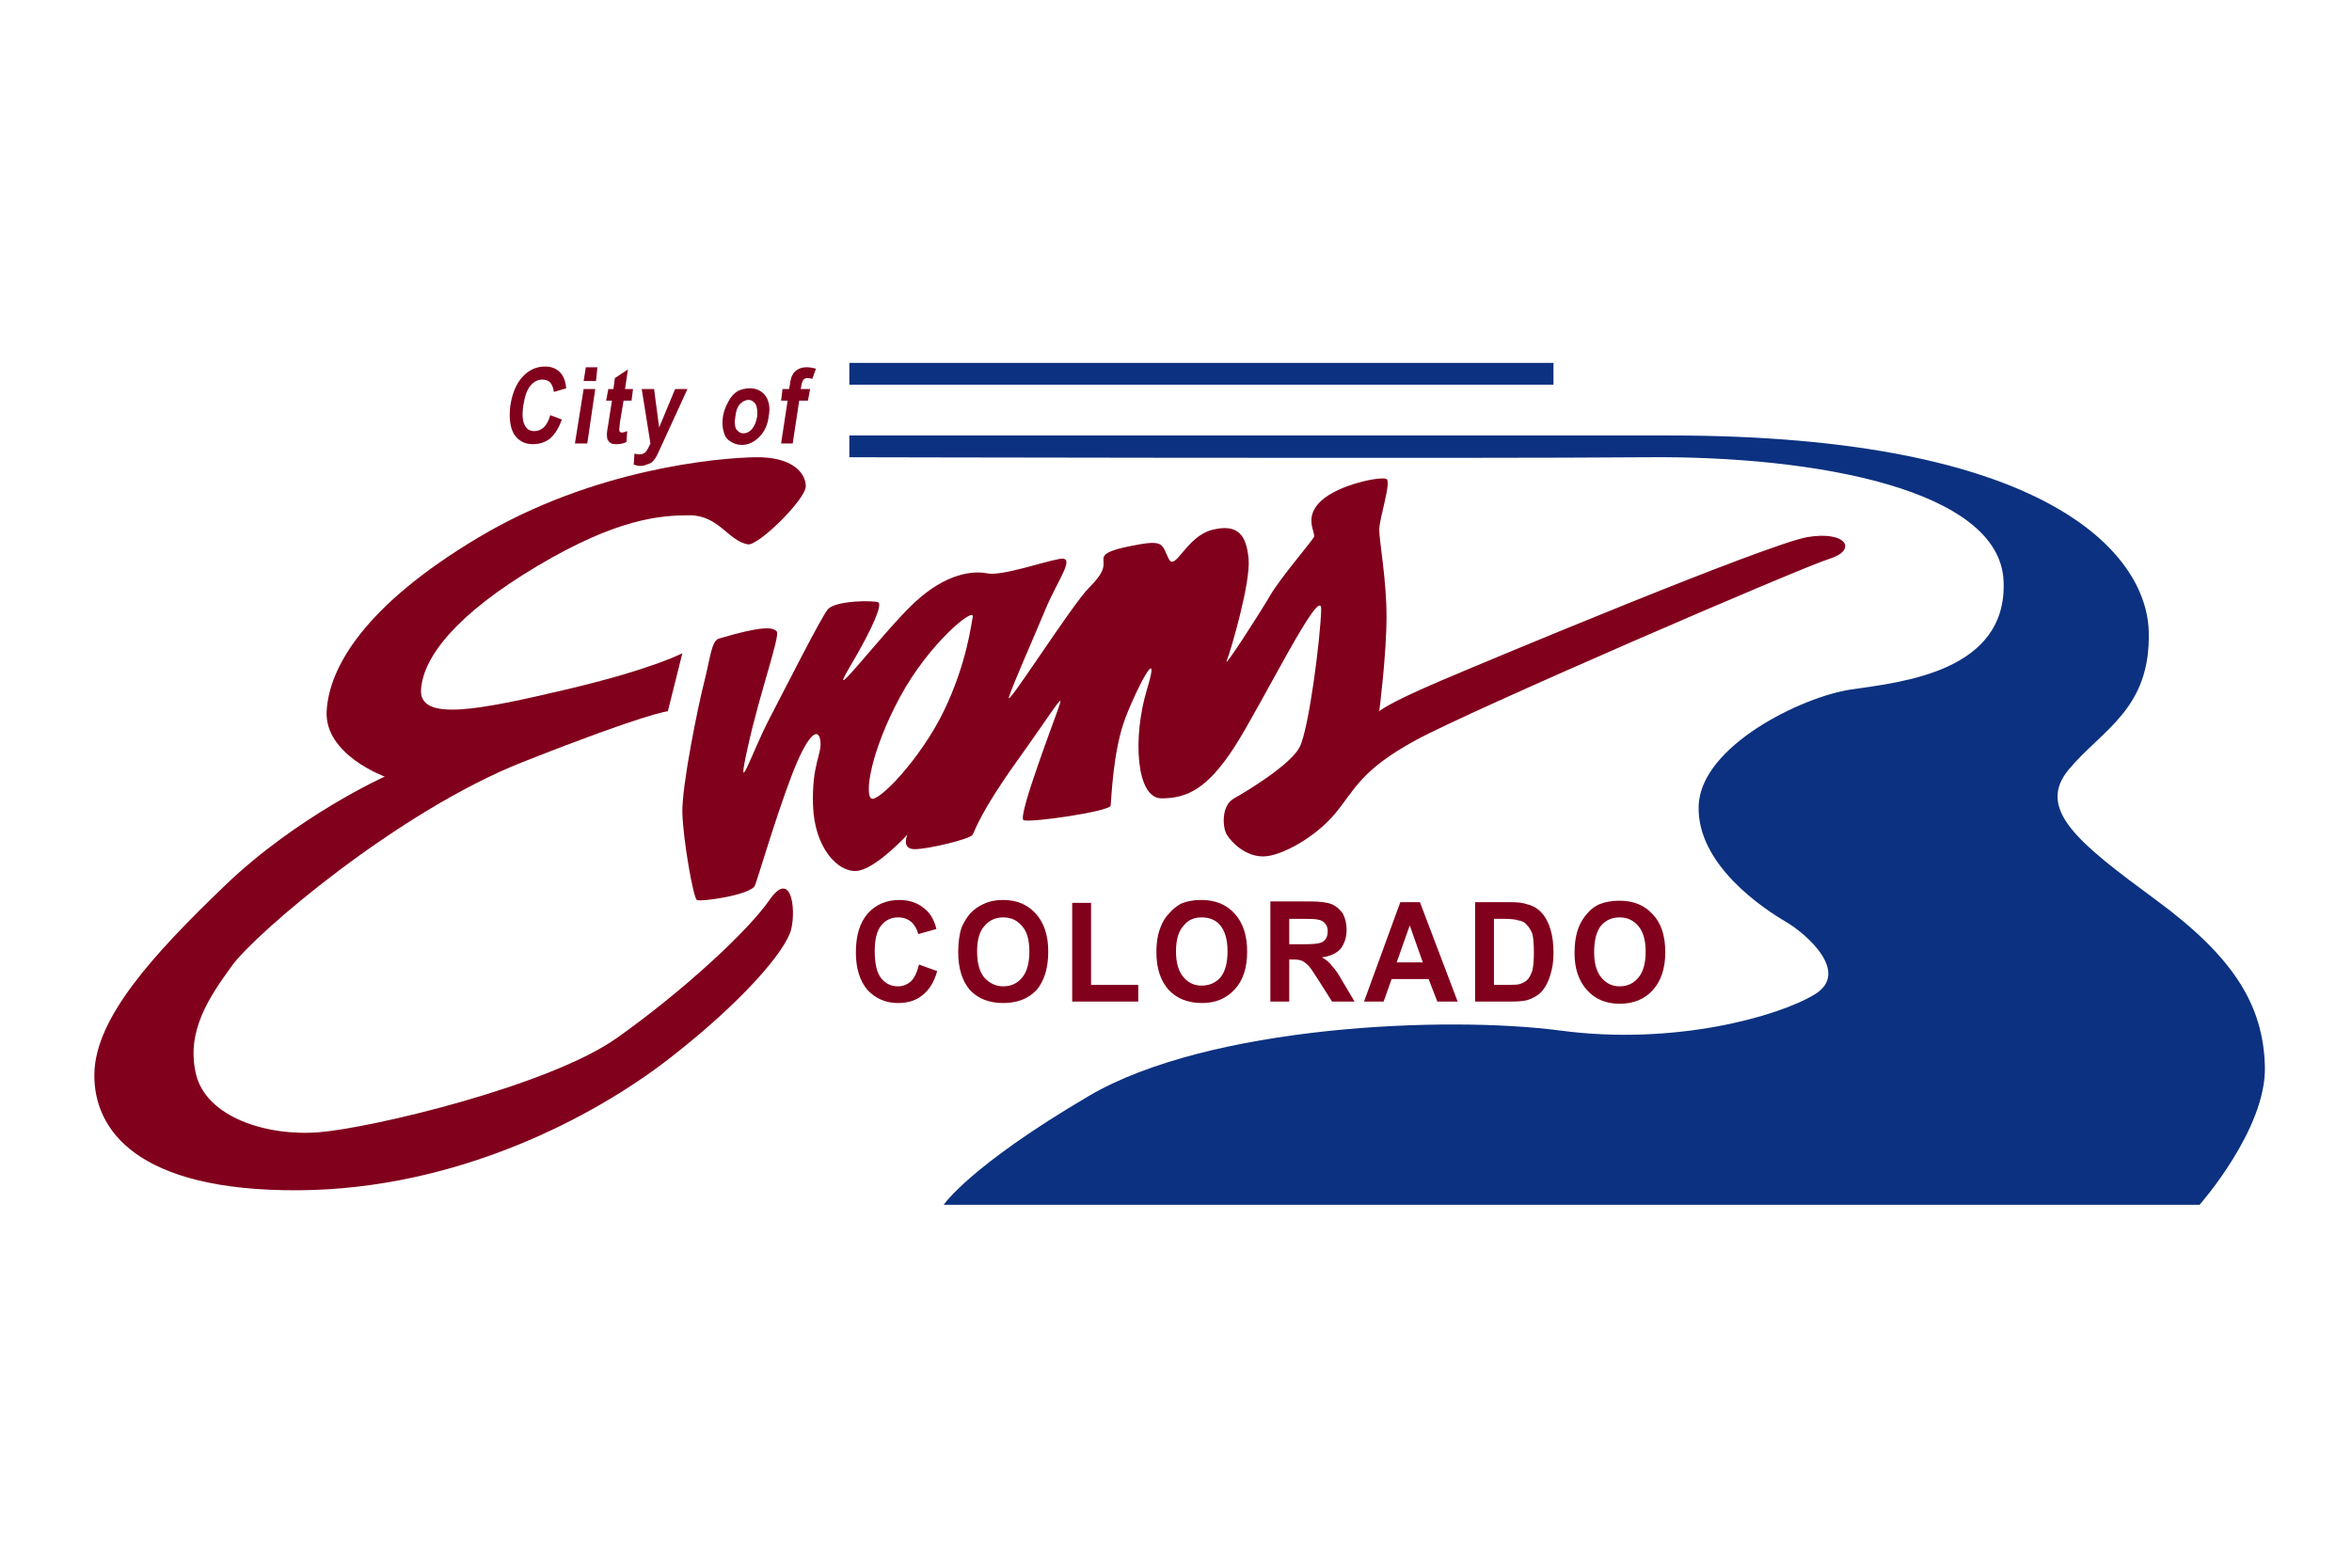 <svg version="1.2" xmlns="http://www.w3.org/2000/svg" viewBox="0 0 324 216" width="900" height="600">
	<title>us-coeva</title>
	<style>
		.s0 { fill: #ffffff } 
		.s1 { fill: #81001c } 
		.s2 { fill: #0c3180 } 
	</style>
	<g id="us-coeva">
		<path id="Shape 5" class="s0" d="m0 0h324v216h-324z"/>
		<path id="City of" fill-rule="evenodd" class="s1" d="m75.8 57.2l1.6 0.6q-0.6 1.7-1.6 2.6-1 0.8-2.4 0.8-1.7 0-2.6-1.4-0.8-1.4-0.5-3.9 0.4-2.6 1.7-4 1.3-1.4 3.1-1.4 1.5 0 2.3 1.1 0.5 0.7 0.6 1.9l-1.7 0.5q-0.1-0.8-0.5-1.3-0.4-0.4-1.1-0.4-0.9 0-1.6 0.8-0.7 0.8-1 2.7-0.3 1.9 0.2 2.8 0.4 0.8 1.3 0.8 0.7 0 1.3-0.5 0.6-0.6 0.9-1.7zm6.3-4.7h-1.7l0.3-1.9h1.6zm-1.2 8.6h-1.7l1.2-7.5h1.6zm5.2-7.5h1.1l-0.2 1.6h-1.1l-0.5 3q-0.1 0.9-0.1 1 0 0.2 0.1 0.3 0.1 0.1 0.3 0.1 0.2 0 0.7-0.2l-0.1 1.5q-0.6 0.3-1.4 0.3-0.4 0-0.7-0.1-0.3-0.2-0.5-0.5-0.1-0.3-0.1-0.8 0-0.3 0.2-1.4l0.5-3.2h-0.8l0.3-1.6h0.7l0.2-1.5 1.8-1.2zm3.5 7.5l-1.2-7.5h1.7l0.7 5.3 2.2-5.3h1.7l-3.3 7.2-0.6 1.3q-0.3 0.7-0.5 1-0.3 0.4-0.5 0.6-0.3 0.2-0.7 0.3-0.4 0.2-0.9 0.2-0.4 0-0.9-0.2l0.1-1.5q0.4 0.1 0.7 0.1 0.6 0 0.9-0.4 0.3-0.4 0.6-1.1zm10-3.8q0.2-1 0.7-1.9 0.5-1 1.3-1.5 0.8-0.4 1.7-0.4 1.4 0 2.2 1.1 0.7 1.1 0.4 2.7-0.2 1.8-1.3 2.9-1.1 1.1-2.4 1.1-0.9 0-1.6-0.5-0.7-0.4-0.9-1.3-0.3-0.9-0.1-2.2zm1.7 0.1q-0.2 1.1 0.1 1.7 0.4 0.6 1 0.6 0.7 0 1.2-0.6 0.5-0.6 0.7-1.7 0.1-1.1-0.2-1.7-0.4-0.6-1-0.6-0.6 0-1.2 0.6-0.5 0.6-0.6 1.7zm6.3-2.2l0.2-1.6h0.9l0.1-0.5q0.1-1 0.4-1.5 0.2-0.4 0.7-0.7 0.5-0.3 1.2-0.3 0.6 0 1.3 0.2l-0.5 1.4q-0.3-0.1-0.7-0.1-0.3 0-0.5 0.2-0.2 0.2-0.3 0.8l-0.1 0.5h1.3l-0.3 1.6h-1.2l-0.9 5.9h-1.6l0.9-5.9z"/>
		<path id="COLORADO" fill-rule="evenodd" class="s1" d="m126.6 132.9l2.5 0.9q-0.6 2.2-2 3.3-1.3 1.1-3.4 1.1-2.5 0-4.2-1.8-1.6-1.9-1.6-5.2 0-3.4 1.6-5.3 1.7-1.9 4.4-1.9 2.3 0 3.8 1.5 0.9 0.9 1.3 2.5l-2.5 0.7q-0.3-1.1-1-1.7-0.7-0.6-1.8-0.6-1.4 0-2.3 1.1-0.9 1.1-0.9 3.5 0 2.7 0.9 3.8 0.9 1.1 2.3 1.1 1 0 1.8-0.7 0.7-0.7 1.1-2.3zm5.4-1.7q0-2.1 0.5-3.5 0.5-1.1 1.2-1.9 0.8-0.8 1.7-1.2 1.2-0.6 2.8-0.6 2.8 0 4.5 1.9 1.7 1.9 1.7 5.2 0 3.4-1.6 5.3-1.7 1.8-4.6 1.8-2.9 0-4.6-1.8-1.6-1.9-1.6-5.2zm2.6-0.1q0 2.4 1 3.6 1.1 1.2 2.6 1.2 1.6 0 2.6-1.2 1-1.2 1-3.6 0-2.4-1-3.5-1-1.2-2.6-1.2-1.6 0-2.6 1.2-1 1.1-1 3.5zm22.2 6.9h-9.1v-13.6h2.6v11.3h6.5zm2.5-6.8q0-2.1 0.6-3.5 0.4-1.1 1.2-1.9 0.7-0.8 1.6-1.3 1.2-0.5 2.8-0.5 2.9 0 4.6 1.9 1.7 1.9 1.7 5.2 0 3.4-1.7 5.2-1.7 1.9-4.5 1.9-2.9 0-4.6-1.8-1.7-1.9-1.7-5.2zm2.7-0.1q0 2.3 1 3.5 1 1.2 2.5 1.2 1.6 0 2.6-1.1 1-1.2 1-3.6 0-2.4-1-3.6-0.9-1.1-2.6-1.1-1.6 0-2.5 1.2-1 1.1-1 3.5zm15.6 6.9h-2.6v-13.8h5.5q2 0 3 0.4 0.9 0.4 1.5 1.3 0.5 1 0.5 2.2 0 1.5-0.8 2.6-0.9 1-2.6 1.2 0.9 0.5 1.4 1.2 0.6 0.6 1.5 2.2l1.6 2.7h-3.1l-1.9-3q-1-1.6-1.4-2-0.4-0.4-0.8-0.6-0.4-0.2-1.3-0.2h-0.5zm0-11.4v3.5h1.9q1.9 0 2.4-0.2 0.4-0.1 0.7-0.5 0.3-0.4 0.3-1.1 0-0.7-0.4-1.1-0.3-0.4-1-0.5-0.3-0.1-1.9-0.1zm18-2.3l5.2 13.7h-2.8l-1.2-3.1h-5.1l-1.1 3.1h-2.7l5-13.7zm-3.2 8.3h3.6l-1.8-5.1zm10.8 5.4v-13.7h4.8q1.6 0 2.4 0.3 1.2 0.3 2 1.2 0.8 0.9 1.2 2.3 0.4 1.3 0.4 3.2 0 1.7-0.4 2.9-0.4 1.5-1.3 2.5-0.7 0.7-1.9 1.1-0.8 0.2-2.3 0.2zm3.8-11.4h-1.2v9.1h2q1.1 0 1.5-0.1 0.7-0.2 1.1-0.6 0.4-0.4 0.7-1.3 0.2-0.9 0.2-2.5 0-1.6-0.2-2.5-0.3-0.8-0.8-1.3-0.4-0.5-1.2-0.6-0.5-0.2-2.1-0.2zm9.9 4.7q0-2.1 0.6-3.6 0.4-1 1.2-1.9 0.7-0.8 1.6-1.2 1.2-0.5 2.8-0.5 2.9 0 4.6 1.9 1.7 1.8 1.7 5.2 0 3.3-1.7 5.2-1.7 1.9-4.6 1.9-2.8 0-4.5-1.9-1.7-1.9-1.7-5.1zm2.7-0.1q0 2.3 1 3.5 1 1.2 2.5 1.2 1.6 0 2.6-1.2 1-1.2 1-3.6 0-2.3-1-3.5-1-1.2-2.6-1.2-1.6 0-2.6 1.2-0.9 1.2-0.9 3.6z"/>
		<path id="Shape 4" fill-rule="evenodd" class="s1" d="m107 87c0.5 0.6-2.3 8.3-4 16-1.7 7.7 0.5 0.8 3-4 2.5-4.8 7-13.7 8-15 1-1.3 6.5-1.3 7-1 0.5 0.3-0.5 3.1-4 9-3.5 5.9 4.7-5 9-9 4.3-4 8-4.4 10-4 2 0.4 7.7-1.6 10-2 2.3-0.4-0.3 2.9-2 7-1.7 4.1-4.3 9.9-5 12-0.7 2.1 8.6-12.6 11-15 2.4-2.4 2-3.1 2-4 0-0.9 1.6-1.4 5-2 3.4-0.6 3.1 0.2 4 2 0.9 1.8 2.4-3.1 6-4 3.6-0.9 4.7 0.8 5 4 0.3 3.2-2.4 12.5-3 14-0.6 1.5 4.6-6.6 6-9 1.4-2.4 5.7-7.4 6-8 0.3-0.6-1.5-2.7 1-5 2.5-2.3 8.3-3.4 9-3 0.7 0.4-1 5.4-1 7 0 1.6 1 6.8 1 12 0 5.2-1 13-1 13 0 0 1-1 8-4 7-3 45.6-19.1 51-20 5.4-0.9 6.9 1.8 3 3-3.9 1.2-49.5 20.9-57 25-7.5 4.1-8.3 6.7-11 10-2.7 3.3-7.5 6-10 6-2.5 0-4.4-2-5-3-0.6-1-0.8-4 1-5 1.8-1 7.7-4.6 9-7 1.3-2.4 2.9-15.1 3-19 0.1-3.9-8.3 13.3-12 19-3.7 5.7-6.5 7-10 7-3.5 0-4-8.4-2-15 2-6.6-1.3-0.5-3 4-1.7 4.5-1.9 11.2-2 12-0.1 0.8-11.1 2.4-12 2-0.9-0.4 4.5-14.4 5-16 0.5-1.6-1.2 1.3-6 8-4.8 6.7-5.7 9.4-6 10-0.3 0.6-6.1 2-8 2-1.9 0-1-2-1-2 0 0-4.4 4.8-7 5-2.6 0.2-5.8-3.2-6-9-0.2-5.8 1.3-7.1 1-9-0.3-1.9-1.8-0.8-4 5-2.2 5.8-4.5 13.7-5 15-0.5 1.3-7.5 2.3-8 2-0.5-0.3-1.9-8.3-2-12-0.1-3.7 2.2-14.9 3-18 0.8-3.1 1-5.7 2-6 6-1.8 7.5-1.6 8-1zm27-2c0.3-1.5-6 3.6-10 11-4 7.4-4.9 13.3-4 14 0.9 0.7 6.8-5.4 10-12 3.2-6.6 3.8-12.1 4-13z"/>
		<path id="Shape 3" class="s1" d="m95 71c-4 0-9.9 0.4-21 7-11.1 6.6-15.7 12.5-16 17-0.3 4.5 8.1 2.8 20 0 11.9-2.8 16-5 16-5l-2 8c0 0-2.8 0.2-20 7-17.2 6.8-36.8 23.6-40 28-3.2 4.4-6.4 9.1-5 15 1.4 5.9 9.7 8.6 17 8 7.3-0.6 31.7-6.4 41-13 9.3-6.6 18.1-14.8 21-19 2.9-4.2 3.7 1 3 4-0.7 3-6.9 10.2-17 18-10.1 7.8-28.9 17.9-51 18-22.1 0.1-28.1-8.3-28-16 0.1-7.7 8-16.4 18-26 10-9.6 22-15 22-15 0 0-8.3-3-8-9 0.3-6 5.2-14.6 21-24 15.8-9.4 32.8-10.9 38-11 5.2-0.1 7 2.2 7 4 0 1.8-6.6 8.3-8 8-2.7-0.5-4-4-8-4z"/>
		<path id="Shape 2" class="s2" d="m230 60c52.1 0 65.7 16.3 66 27 0.3 10.7-6.4 13.5-11 19-4.6 5.5 1.4 10.2 12 18 10.6 7.8 14.8 14.4 15 23 0.2 8.6-9 19-9 19h-173c0 0 3.5-5.3 20-15 16.5-9.7 49.2-11.1 65-9 15.8 2.1 30.1-2 35-5 4.9-3-1.1-8.3-4-10-2.9-1.7-12.3-7.8-12-16 0.3-8.2 14.2-15 21-16 6.8-1 21.6-2.4 21-15-0.6-12.6-26-17.2-49-17-23 0.2-110 0-110 0v-3c0 0 60.9 0 113 0z"/>
		<path id="Shape 1" class="s2" d="m117 50h97v3h-97z"/>
	</g>
</svg>